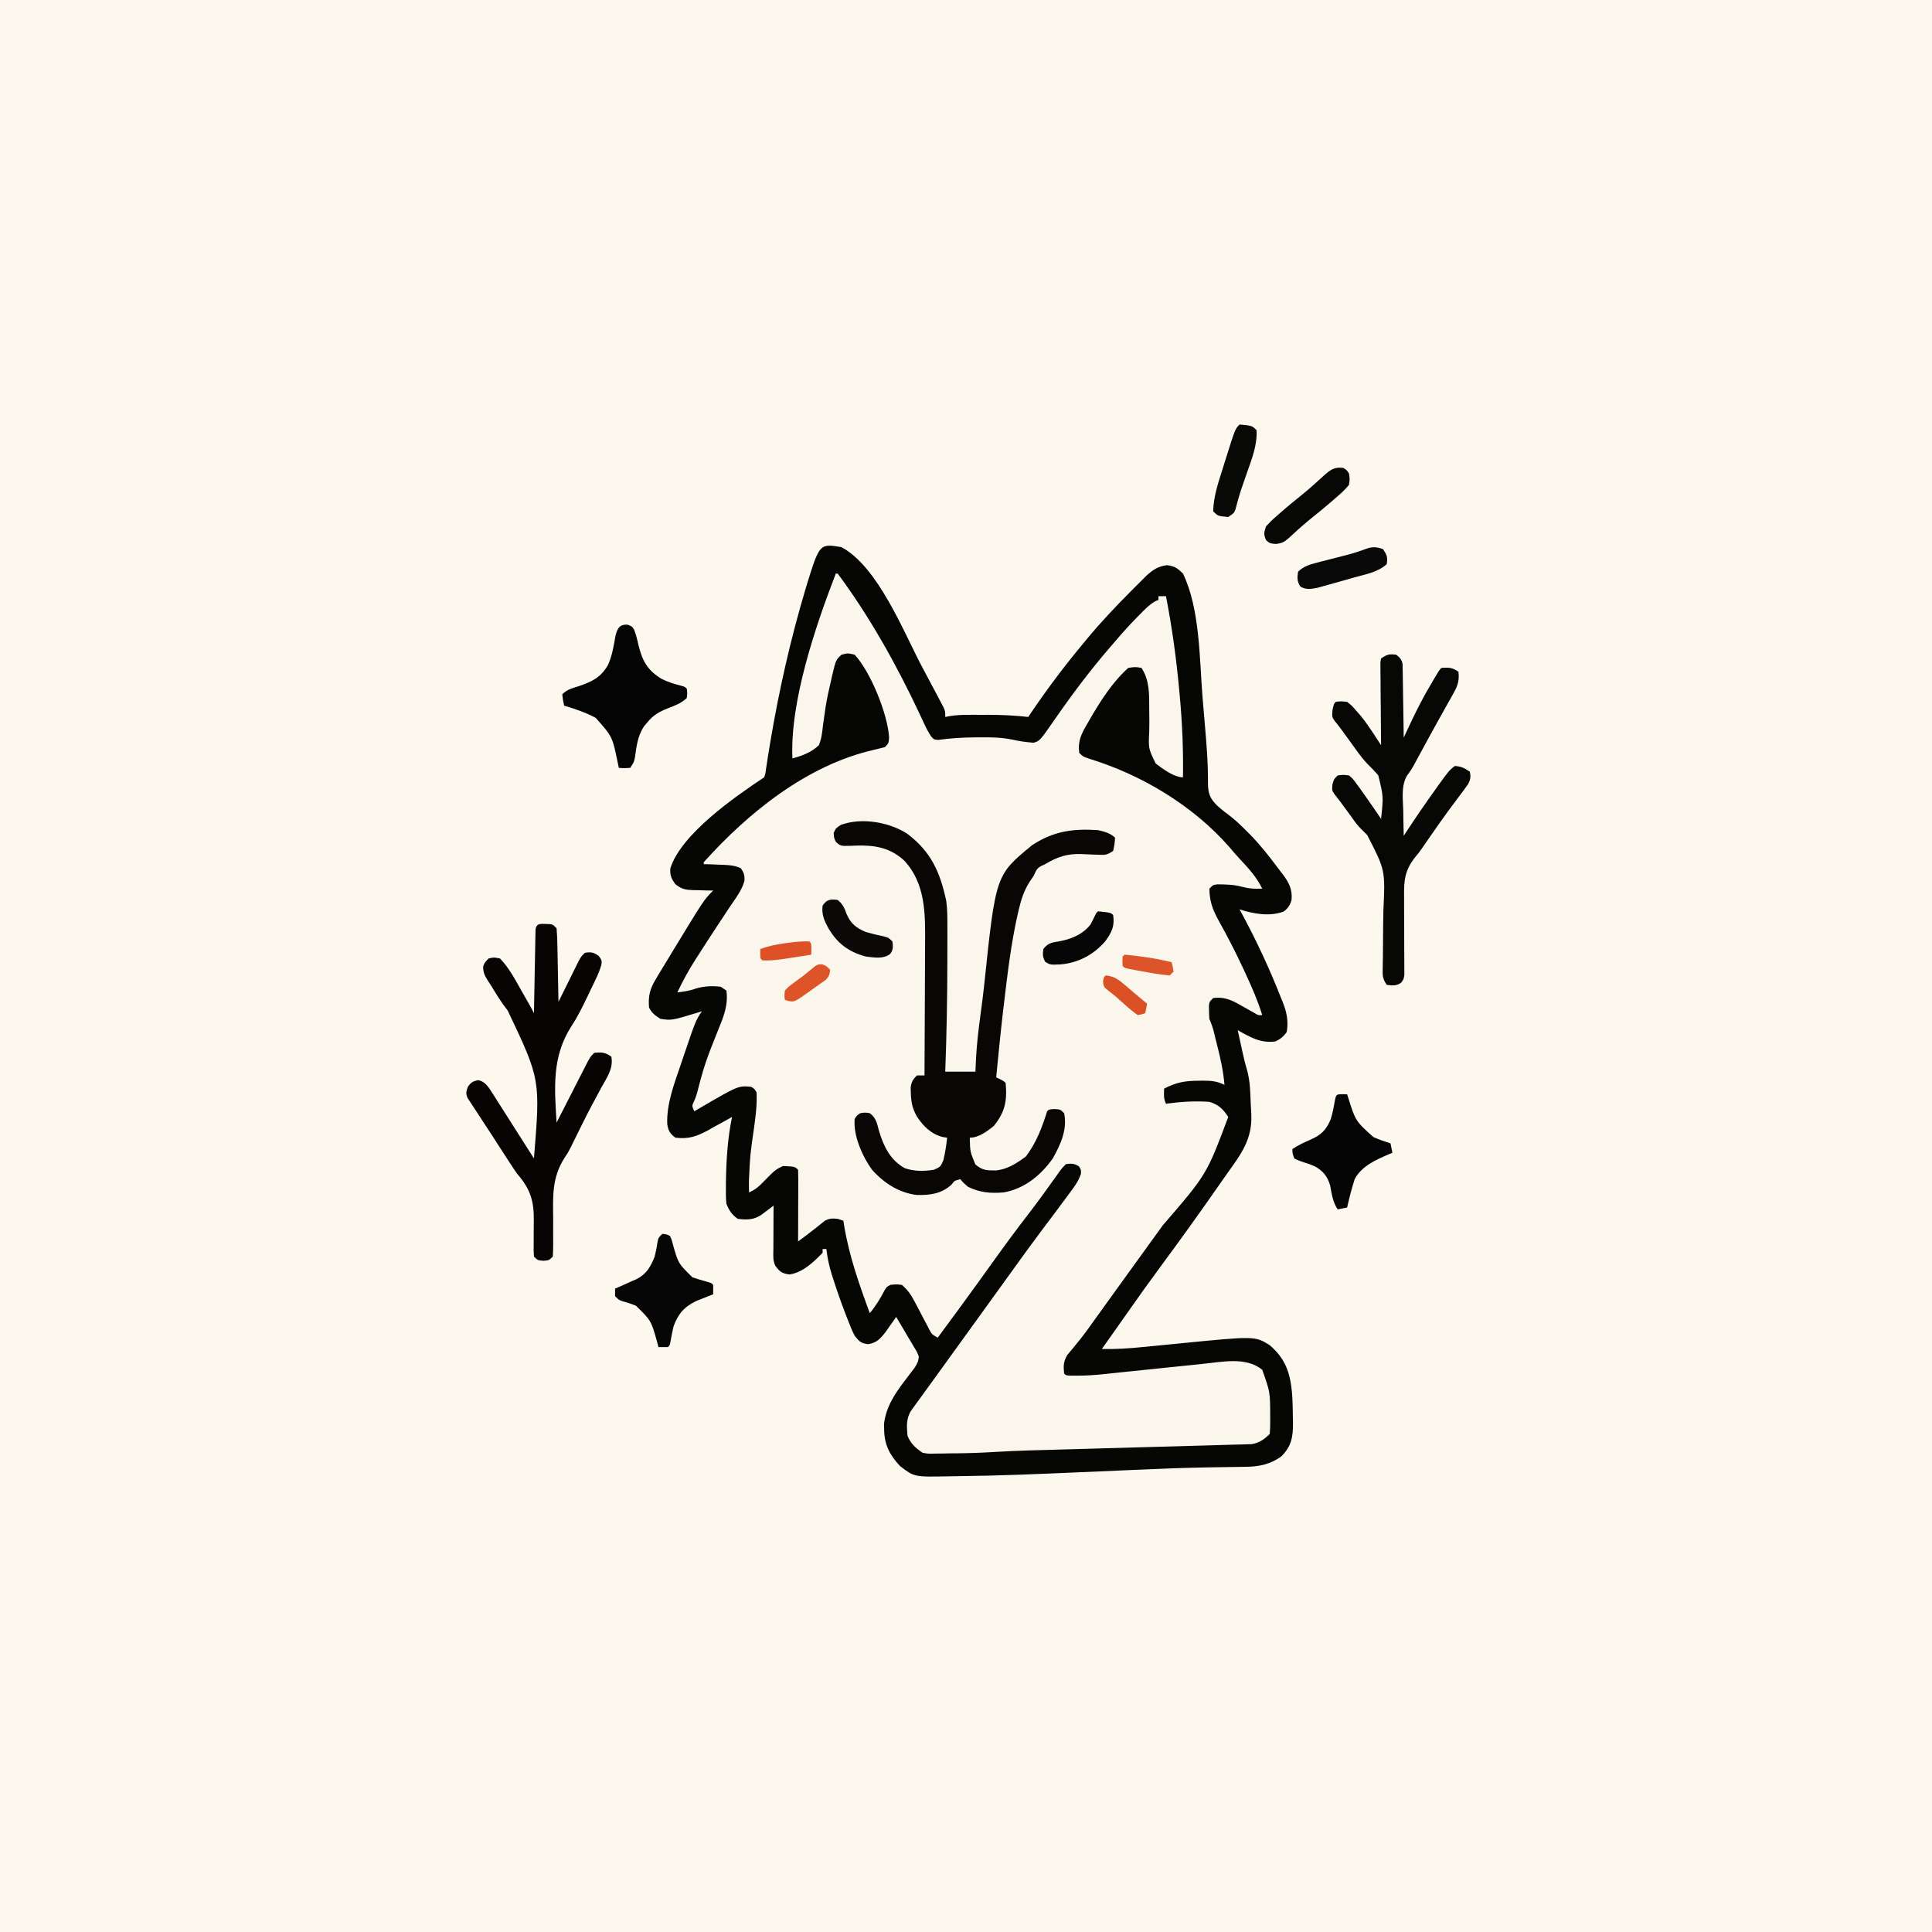 <svg version="1.1" xmlns="http://www.w3.org/2000/svg" width="1024" height="1024">
<rect width="100%" height="100%" fill="#333333" stroke="none"/>
<path d="M0 0 C337.92 0 675.84 0 1024 0 C1024 337.92 1024 675.84 1024 1024 C686.08 1024 348.16 1024 0 1024 C0 686.08 0 348.16 0 0 Z " fill="#FDF8EE" transform="translate(0,0)"/>
<path d="M0 0 C19.57 10.53 33.04 45.31 43 64 C43.56 65.05 44.12 66.09 44.7 67.17 C46.39 70.34 48.07 73.51 49.75 76.69 C50.28 77.67 50.8 78.66 51.34 79.68 C52.06 81.05 52.06 81.05 52.8 82.45 C53.22 83.26 53.65 84.06 54.09 84.9 C55 87 55 87 55 90 C56.3 89.76 56.3 89.76 57.62 89.51 C60.84 89.02 63.85 88.87 67.11 88.87 C68.25 88.87 69.4 88.86 70.59 88.86 C71.78 88.87 72.96 88.87 74.19 88.88 C75.94 88.87 75.94 88.87 77.73 88.86 C84.87 88.87 91.9 89.21 99 90 C100.02 88.49 100.02 88.49 101.05 86.96 C109.77 74.12 119.04 61.9 129 50 C129.43 49.48 129.86 48.96 130.3 48.42 C137.6 39.6 145.43 31.36 153.5 23.25 C154.22 22.52 154.22 22.52 154.96 21.77 C156.35 20.37 157.76 18.97 159.16 17.58 C160.38 16.36 160.38 16.36 161.62 15.12 C165.15 11.98 167.78 10.15 172.5 9.56 C176.68 10.08 178 11.11 181 14 C190.09 32.87 189.71 59.17 191.38 79.64 C191.69 83.39 192.01 87.14 192.33 90.89 C192.54 93.35 192.74 95.81 192.95 98.27 C193.05 99.46 193.15 100.64 193.25 101.86 C193.69 107.25 194.05 112.61 194.16 118.01 C194.19 118.93 194.21 119.84 194.23 120.79 C194.27 122.45 194.28 124.12 194.26 125.78 C194.36 130.93 195.59 133.51 199.27 137.13 C200.91 138.58 202.53 139.97 204.32 141.22 C208.07 143.99 211.35 147.07 214.62 150.38 C215.16 150.91 215.7 151.45 216.25 152 C221.6 157.44 226.31 163.32 230.85 169.45 C231.88 170.84 232.95 172.2 234.02 173.57 C237.25 177.91 239.04 181.46 238.55 186.98 C237.8 189.72 236.59 191.57 234.24 193.2 C226.74 195.89 218.38 194.35 211 192 C211.31 192.57 211.62 193.14 211.94 193.73 C219.92 208.47 226.87 223.4 233 239 C233.31 239.75 233.61 240.51 233.93 241.28 C236.06 246.66 236.94 251.27 236 257 C234.11 259.58 232.81 260.6 230 262 C222.13 263.02 216.76 259.79 210 256 C210.62 258.85 211.25 261.71 211.88 264.56 C212.05 265.36 212.22 266.16 212.4 266.99 C213.19 270.58 214.03 274.09 215.09 277.62 C216.61 283.29 216.68 289.08 216.91 294.92 C217 296.88 217.11 298.84 217.23 300.8 C217.75 313.92 211.78 321.7 204.41 332.02 C202.85 334.22 201.3 336.43 199.76 338.64 C189.7 353.11 179.41 367.4 168.94 381.56 C163.02 389.57 157.24 397.67 151.52 405.83 C148.77 409.75 146.01 413.66 143.25 417.56 C142.23 419 141.22 420.44 140.2 421.88 C139.48 422.91 138.75 423.94 138 425 C145.48 425.16 152.79 424.66 160.23 423.91 C162.58 423.68 164.94 423.45 167.29 423.22 C170.95 422.86 174.61 422.5 178.27 422.14 C219.16 418.08 219.16 418.08 227 423 C235.36 430.14 237.81 437.68 238.8 448.26 C239.13 452.74 239.22 457.2 239.25 461.69 C239.28 463.03 239.28 463.03 239.31 464.41 C239.35 471.53 238.47 476.48 233.31 481.75 C227.54 486.09 221.36 487.37 214.22 487.44 C213.12 487.46 213.12 487.46 211.98 487.48 C210.38 487.5 208.77 487.52 207.16 487.54 C202.69 487.58 198.22 487.67 193.75 487.75 C192.8 487.77 191.85 487.79 190.87 487.81 C179.79 488.02 168.73 488.49 157.66 488.97 C155.55 489.06 153.44 489.15 151.33 489.24 C142.76 489.6 134.19 489.97 125.62 490.35 C104.31 491.28 83 492.19 61.67 492.4 C59.91 492.42 58.16 492.45 56.41 492.49 C38.55 492.84 38.55 492.84 31 487 C25.63 481.27 22.72 475.77 22.62 467.81 C22.6 466.77 22.57 465.72 22.54 464.64 C23.69 455.58 28.23 448.73 33.69 441.62 C34.86 440.08 36.03 438.53 37.2 436.98 C37.71 436.31 38.23 435.64 38.76 434.95 C40.11 432.83 40.8 431.51 41 429 C40.04 426.52 40.04 426.52 38.47 424.02 C37.93 423.08 37.38 422.15 36.82 421.18 C35.95 419.73 35.95 419.73 35.06 418.25 C34.49 417.27 33.91 416.28 33.31 415.27 C31.89 412.84 30.45 410.42 29 408 C28.47 408.76 27.94 409.52 27.39 410.3 C26.68 411.29 25.98 412.29 25.25 413.31 C24.21 414.79 24.21 414.79 23.14 416.3 C20.34 419.83 18.5 421.78 14 422.44 C10.14 421.87 9.45 421.02 7 418 C5.49 415.06 4.31 412.02 3.12 408.94 C2.61 407.62 2.61 407.62 2.09 406.28 C-0.27 400.14 -2.44 393.95 -4.44 387.69 C-4.68 386.92 -4.93 386.15 -5.19 385.36 C-6.56 380.91 -7.47 376.63 -8 372 C-8.66 372 -9.32 372 -10 372 C-10 372.66 -10 373.32 -10 374 C-14.85 379 -20.6 384.53 -27.62 385.5 C-31.53 384.92 -32.64 384.08 -35 381 C-36.46 378.08 -36.11 375.5 -36.1 372.24 C-36.1 371.58 -36.09 370.92 -36.09 370.23 C-36.09 368.11 -36.08 365.99 -36.06 363.88 C-36.06 362.44 -36.05 361 -36.05 359.57 C-36.04 356.04 -36.02 352.52 -36 349 C-36.83 349.63 -36.83 349.63 -37.68 350.28 C-38.4 350.83 -39.13 351.37 -39.88 351.94 C-40.95 352.76 -40.95 352.76 -42.05 353.59 C-46.17 356.57 -50.04 356.65 -55 356 C-58.04 353.82 -59.68 351.47 -61 348 C-61.31 345.02 -61.28 342.06 -61.25 339.06 C-61.25 338.19 -61.24 337.32 -61.24 336.42 C-61.08 324.96 -60.35 313.24 -58 302 C-58.59 302.33 -59.18 302.67 -59.78 303.01 C-62.49 304.53 -65.21 306.01 -67.94 307.5 C-69.33 308.29 -69.33 308.29 -70.74 309.09 C-76.85 312.39 -81.05 313.81 -88 313 C-90.88 310.89 -91.78 309.39 -92.34 305.86 C-92.79 294.98 -88.57 284.23 -85.12 274.06 C-84.77 273.02 -84.42 271.98 -84.06 270.91 C-77.29 250.94 -77.29 250.94 -74 246 C-75.38 246.43 -75.38 246.43 -76.78 246.88 C-90 250.87 -90 250.87 -96 250 C-98.81 248.21 -100.51 246.98 -102 244 C-102.49 237.87 -101.56 234.08 -98.31 228.81 C-97.92 228.14 -97.52 227.47 -97.11 226.77 C-95.76 224.5 -94.38 222.25 -93 220 C-91.96 218.29 -90.93 216.57 -89.89 214.86 C-72.89 186.89 -72.89 186.89 -68 182 C-69.17 181.99 -70.34 181.97 -71.54 181.96 C-73.09 181.91 -74.64 181.86 -76.19 181.81 C-76.96 181.81 -77.73 181.8 -78.52 181.79 C-82.75 181.63 -84.55 181.35 -88 178.68 C-90.12 175.83 -90.99 173.87 -90.71 170.28 C-84.99 152.02 -56.41 132.27 -41 122 C-40.31 120.09 -40.31 120.09 -40.04 117.83 C-39.9 116.95 -39.76 116.08 -39.62 115.17 C-39.48 114.21 -39.33 113.24 -39.19 112.25 C-38.85 110.14 -38.5 108.03 -38.15 105.91 C-37.88 104.22 -37.88 104.22 -37.59 102.5 C-33.06 75.77 -27.06 49.05 -19.31 23.06 C-19.05 22.18 -18.79 21.29 -18.52 20.38 C-11.61 -1.94 -11.61 -1.94 0 0 Z " fill="#FAF6EB" transform="translate(446,290)"/>
<path d="M0 0 C19.57 10.53 33.04 45.31 43 64 C43.56 65.05 44.12 66.09 44.7 67.17 C46.39 70.34 48.07 73.51 49.75 76.69 C50.28 77.67 50.8 78.66 51.34 79.68 C52.06 81.05 52.06 81.05 52.8 82.45 C53.22 83.26 53.65 84.06 54.09 84.9 C55 87 55 87 55 90 C56.3 89.76 56.3 89.76 57.62 89.51 C60.84 89.02 63.85 88.87 67.11 88.87 C68.25 88.87 69.4 88.86 70.59 88.86 C71.78 88.87 72.96 88.87 74.19 88.88 C75.94 88.87 75.94 88.87 77.73 88.86 C84.87 88.87 91.9 89.21 99 90 C100.02 88.49 100.02 88.49 101.05 86.96 C109.77 74.12 119.04 61.9 129 50 C129.43 49.48 129.86 48.96 130.3 48.42 C137.6 39.6 145.43 31.36 153.5 23.25 C154.22 22.52 154.22 22.52 154.96 21.77 C156.35 20.37 157.76 18.97 159.16 17.58 C160.38 16.36 160.38 16.36 161.62 15.12 C165.15 11.98 167.78 10.15 172.5 9.56 C176.68 10.08 178 11.11 181 14 C190.09 32.87 189.71 59.17 191.38 79.64 C191.69 83.39 192.01 87.14 192.33 90.89 C192.54 93.35 192.74 95.81 192.95 98.27 C193.05 99.46 193.15 100.64 193.25 101.86 C193.69 107.25 194.05 112.61 194.16 118.01 C194.19 118.93 194.21 119.84 194.23 120.79 C194.27 122.45 194.28 124.12 194.26 125.78 C194.36 130.93 195.59 133.51 199.27 137.13 C200.91 138.58 202.53 139.97 204.32 141.22 C208.07 143.99 211.35 147.07 214.62 150.38 C215.16 150.91 215.7 151.45 216.25 152 C221.6 157.44 226.31 163.32 230.85 169.45 C231.88 170.84 232.95 172.2 234.02 173.57 C237.25 177.91 239.04 181.46 238.55 186.98 C237.8 189.72 236.59 191.57 234.24 193.2 C226.74 195.89 218.38 194.35 211 192 C211.31 192.57 211.62 193.14 211.94 193.73 C219.92 208.47 226.87 223.4 233 239 C233.31 239.75 233.61 240.51 233.93 241.28 C236.06 246.66 236.94 251.27 236 257 C234.11 259.58 232.81 260.6 230 262 C222.13 263.02 216.76 259.79 210 256 C210.62 258.85 211.25 261.71 211.88 264.56 C212.05 265.36 212.22 266.16 212.4 266.99 C213.19 270.58 214.03 274.09 215.09 277.62 C216.61 283.29 216.68 289.08 216.91 294.92 C217 296.88 217.11 298.84 217.23 300.8 C217.75 313.92 211.78 321.7 204.41 332.02 C202.85 334.22 201.3 336.43 199.76 338.64 C189.7 353.11 179.41 367.4 168.94 381.56 C163.02 389.57 157.24 397.67 151.52 405.83 C148.77 409.75 146.01 413.66 143.25 417.56 C142.23 419 141.22 420.44 140.2 421.88 C139.48 422.91 138.75 423.94 138 425 C145.48 425.16 152.79 424.66 160.23 423.91 C162.58 423.68 164.94 423.45 167.29 423.22 C170.95 422.86 174.61 422.5 178.27 422.14 C219.16 418.08 219.16 418.08 227 423 C235.36 430.14 237.81 437.68 238.8 448.26 C239.13 452.74 239.22 457.2 239.25 461.69 C239.28 463.03 239.28 463.03 239.31 464.41 C239.35 471.53 238.47 476.48 233.31 481.75 C227.54 486.09 221.36 487.37 214.22 487.44 C213.12 487.46 213.12 487.46 211.98 487.48 C210.38 487.5 208.77 487.52 207.16 487.54 C202.69 487.58 198.22 487.67 193.75 487.75 C192.8 487.77 191.85 487.79 190.87 487.81 C179.79 488.02 168.73 488.49 157.66 488.97 C155.55 489.06 153.44 489.15 151.33 489.24 C142.76 489.6 134.19 489.97 125.62 490.35 C104.31 491.28 83 492.19 61.67 492.4 C59.91 492.42 58.16 492.45 56.41 492.49 C38.55 492.84 38.55 492.84 31 487 C25.63 481.27 22.72 475.77 22.62 467.81 C22.6 466.77 22.57 465.72 22.54 464.64 C23.69 455.58 28.23 448.73 33.69 441.62 C34.86 440.08 36.03 438.53 37.2 436.98 C37.71 436.31 38.23 435.64 38.76 434.95 C40.11 432.83 40.8 431.51 41 429 C40.04 426.52 40.04 426.52 38.47 424.02 C37.93 423.08 37.38 422.15 36.82 421.18 C35.95 419.73 35.95 419.73 35.06 418.25 C34.49 417.27 33.91 416.28 33.31 415.27 C31.89 412.84 30.45 410.42 29 408 C28.47 408.76 27.94 409.52 27.39 410.3 C26.68 411.29 25.98 412.29 25.25 413.31 C24.21 414.79 24.21 414.79 23.14 416.3 C20.34 419.83 18.5 421.78 14 422.44 C10.14 421.87 9.45 421.02 7 418 C5.49 415.06 4.31 412.02 3.12 408.94 C2.61 407.62 2.61 407.62 2.09 406.28 C-0.27 400.14 -2.44 393.95 -4.44 387.69 C-4.68 386.92 -4.93 386.15 -5.19 385.36 C-6.56 380.91 -7.47 376.63 -8 372 C-8.66 372 -9.32 372 -10 372 C-10 372.66 -10 373.32 -10 374 C-14.85 379 -20.6 384.53 -27.62 385.5 C-31.53 384.92 -32.64 384.08 -35 381 C-36.46 378.08 -36.11 375.5 -36.1 372.24 C-36.1 371.58 -36.09 370.92 -36.09 370.23 C-36.09 368.11 -36.08 365.99 -36.06 363.88 C-36.06 362.44 -36.05 361 -36.05 359.57 C-36.04 356.04 -36.02 352.52 -36 349 C-36.83 349.63 -36.83 349.63 -37.68 350.28 C-38.4 350.83 -39.13 351.37 -39.88 351.94 C-40.95 352.76 -40.95 352.76 -42.05 353.59 C-46.17 356.57 -50.04 356.65 -55 356 C-58.04 353.82 -59.68 351.47 -61 348 C-61.31 345.02 -61.28 342.06 -61.25 339.06 C-61.25 338.19 -61.24 337.32 -61.24 336.42 C-61.08 324.96 -60.35 313.24 -58 302 C-58.59 302.33 -59.18 302.67 -59.78 303.01 C-62.49 304.53 -65.21 306.01 -67.94 307.5 C-69.33 308.29 -69.33 308.29 -70.74 309.09 C-76.85 312.39 -81.05 313.81 -88 313 C-90.88 310.89 -91.78 309.39 -92.34 305.86 C-92.79 294.98 -88.57 284.23 -85.12 274.06 C-84.77 273.02 -84.42 271.98 -84.06 270.91 C-77.29 250.94 -77.29 250.94 -74 246 C-75.38 246.43 -75.38 246.43 -76.78 246.88 C-90 250.87 -90 250.87 -96 250 C-98.81 248.21 -100.51 246.98 -102 244 C-102.49 237.87 -101.56 234.08 -98.31 228.81 C-97.92 228.14 -97.52 227.47 -97.11 226.77 C-95.76 224.5 -94.38 222.25 -93 220 C-91.96 218.29 -90.93 216.57 -89.89 214.86 C-72.89 186.89 -72.89 186.89 -68 182 C-69.17 181.99 -70.34 181.97 -71.54 181.96 C-73.09 181.91 -74.64 181.86 -76.19 181.81 C-76.96 181.81 -77.73 181.8 -78.52 181.79 C-82.75 181.63 -84.55 181.35 -88 178.68 C-90.12 175.83 -90.99 173.87 -90.71 170.28 C-84.99 152.02 -56.41 132.27 -41 122 C-40.31 120.09 -40.31 120.09 -40.04 117.83 C-39.9 116.95 -39.76 116.08 -39.62 115.17 C-39.48 114.21 -39.33 113.24 -39.19 112.25 C-38.85 110.14 -38.5 108.03 -38.15 105.91 C-37.88 104.22 -37.88 104.22 -37.59 102.5 C-33.06 75.77 -27.06 49.05 -19.31 23.06 C-19.05 22.18 -18.79 21.29 -18.52 20.38 C-11.61 -1.94 -11.61 -1.94 0 0 Z M-3 14 C-13.75 41.79 -27.39 81.98 -26 112 C-20.83 110.58 -15.92 108.74 -12 105 C-10.56 101.59 -10.21 98.17 -9.81 94.5 C-9.52 92.44 -9.23 90.38 -8.93 88.32 C-8.78 87.28 -8.64 86.23 -8.49 85.15 C-7.71 80.15 -6.61 75.24 -5.44 70.31 C-5.24 69.43 -5.04 68.56 -4.84 67.65 C-2.97 59.81 -2.97 59.81 0 57 C3.31 56.12 3.31 56.12 7 57 C15.56 66.32 24.42 88.37 25.25 100.78 C25 104 25 104 23 106 C21.05 106.51 19.1 107 17.14 107.44 C-18.01 115.42 -49.34 140.59 -73 167 C-73 167.33 -73 167.66 -73 168 C-71.23 168.06 -71.23 168.06 -69.42 168.11 C-67.86 168.18 -66.31 168.25 -64.75 168.31 C-63.58 168.35 -63.58 168.35 -62.39 168.38 C-59.09 168.54 -56.51 168.78 -53.45 170.11 C-51.74 172.34 -51.25 174.02 -51.42 176.83 C-52.79 181.94 -56.2 186.23 -59.12 190.56 C-60.22 192.23 -61.32 193.89 -62.41 195.56 C-63.53 197.26 -64.66 198.96 -65.79 200.66 C-69.15 205.72 -72.42 210.82 -75.69 215.94 C-76.25 216.81 -76.81 217.67 -77.39 218.57 C-81.01 224.2 -84.13 229.96 -87 236 C-83.56 235.59 -80.44 235.17 -77.19 233.94 C-72.82 232.65 -68.52 232.47 -64 233 C-62.51 233.99 -62.51 233.99 -61 235 C-59.94 242.81 -62.49 248.88 -65.42 256.05 C-66.72 259.25 -67.98 262.46 -69.23 265.68 C-69.47 266.32 -69.72 266.95 -69.97 267.6 C-72.49 274.15 -74.39 280.79 -76.1 287.59 C-77 291 -77 291 -78.18 293.78 C-79.31 296.12 -79.31 296.12 -78 299 C-77.12 298.48 -76.23 297.96 -75.32 297.43 C-54.79 285.45 -54.79 285.45 -48 286 C-46.19 287 -46.19 287 -45 289 C-44.68 295.59 -45.52 301.92 -46.44 308.44 C-48.43 322.2 -48.43 322.2 -49.06 336.06 C-49.05 337.19 -49.04 338.31 -49.04 339.47 C-49.02 340.31 -49.01 341.14 -49 342 C-45.66 340.56 -43.6 338.76 -41.12 336.12 C-35.09 330 -35.09 330 -31 328 C-24.69 328.31 -24.69 328.31 -23 330 C-22.91 332.81 -22.88 335.6 -22.9 338.41 C-22.9 339.25 -22.91 340.09 -22.91 340.96 C-22.91 343.66 -22.92 346.36 -22.94 349.06 C-22.94 350.89 -22.95 352.71 -22.95 354.54 C-22.96 359.03 -22.98 363.51 -23 368 C-17.77 364.12 -17.77 364.12 -12.64 360.1 C-12.04 359.61 -11.44 359.13 -10.81 358.62 C-9.89 357.87 -9.89 357.87 -8.96 357.1 C-6.46 355.7 -4.83 355.74 -2 356 C-1.01 356.33 -0.02 356.66 1 357 C1.15 357.93 1.29 358.87 1.45 359.83 C4.11 375.78 9.42 390.87 15 406 C18.2 402.16 20.55 398.31 22.85 393.89 C24 392 24 392 26 391 C28.87 390.69 28.87 390.69 32 391 C35.16 393.67 37.01 396.49 38.91 400.13 C39.43 401.1 39.94 402.07 40.47 403.07 C41.54 405.12 42.6 407.16 43.67 409.2 C44.18 410.17 44.69 411.14 45.22 412.13 C45.68 413.02 46.15 413.9 46.62 414.82 C47.96 417.27 47.96 417.27 51 419 C57.9 409.68 64.78 400.34 71.56 390.94 C72.09 390.2 72.63 389.46 73.17 388.71 C75.87 384.96 78.56 381.22 81.25 377.47 C87.07 369.35 92.99 361.33 99.1 353.43 C103.83 347.29 108.37 341.02 112.86 334.71 C113.38 333.99 113.89 333.27 114.42 332.54 C115.1 331.58 115.1 331.58 115.79 330.61 C117 329 117 329 119 327 C121.87 326.63 123.41 326.62 125.88 328.19 C127 330 127 330 126.93 332.09 C125.54 336.44 122.91 339.68 120.19 343.31 C119.6 344.11 119.02 344.9 118.42 345.72 C116.62 348.15 114.81 350.58 113 353 C112.48 353.7 111.96 354.39 111.42 355.11 C109.46 357.73 107.49 360.35 105.52 362.96 C100.12 370.14 94.88 377.43 89.64 384.72 C86.93 388.48 84.22 392.24 81.5 396 C80.42 397.5 79.33 399 78.25 400.5 C58.75 427.5 58.75 427.5 57.12 429.75 C56.05 431.24 54.97 432.73 53.9 434.21 C51.05 438.17 48.19 442.12 45.33 446.06 C44.73 446.89 44.13 447.72 43.51 448.57 C42.36 450.16 41.21 451.75 40.05 453.34 C39.53 454.05 39.02 454.77 38.48 455.5 C38.03 456.13 37.57 456.76 37.1 457.41 C34.18 461.63 34.57 466.02 35 471 C36.73 475.2 39.27 477.48 43 480 C46.18 480.56 46.18 480.56 49.64 480.43 C50.94 480.42 52.24 480.41 53.58 480.4 C54.95 480.37 56.32 480.34 57.69 480.31 C58.99 480.3 60.3 480.29 61.64 480.28 C68.34 480.21 74.99 479.96 81.67 479.54 C93.59 478.84 105.52 478.57 117.46 478.25 C121.66 478.13 125.87 478.01 130.08 477.89 C130.79 477.87 131.51 477.85 132.25 477.83 C133.71 477.78 135.17 477.74 136.63 477.7 C146.39 477.42 156.16 477.14 165.92 476.88 C172.56 476.7 179.19 476.52 185.83 476.32 C189.32 476.21 192.82 476.11 196.32 476.03 C200.2 475.93 204.08 475.81 207.97 475.69 C209.12 475.67 210.27 475.64 211.45 475.62 C212.51 475.58 213.57 475.54 214.66 475.51 C215.58 475.48 216.49 475.46 217.44 475.43 C221.47 474.75 224.14 472.86 227 470 C227.2 467.54 227.28 465.21 227.25 462.75 C227.24 461.69 227.24 461.69 227.23 460.6 C227.2 447.77 227.2 447.77 223 436 C214.38 428.95 201.59 431.88 191.22 432.91 C189.97 433.05 188.72 433.18 187.44 433.31 C186.1 433.45 184.76 433.58 183.42 433.72 C179.97 434.07 176.52 434.42 173.07 434.78 C169.68 435.14 166.28 435.48 162.89 435.83 C158 436.33 153.12 436.84 148.23 437.35 C146.64 437.52 146.64 437.52 145.02 437.69 C143.08 437.89 141.14 438.09 139.21 438.3 C134.44 438.81 129.74 439.14 124.94 439.12 C123.83 439.13 122.73 439.13 121.59 439.13 C119 439 119 439 118 438 C117.59 433.93 117.61 431.65 119.73 428.11 C120.54 427.14 121.35 426.18 122.19 425.19 C123.11 424.05 124.04 422.91 124.96 421.77 C125.46 421.17 125.95 420.56 126.46 419.94 C129.2 416.49 131.75 412.9 134.31 409.31 C135.42 407.77 136.53 406.22 137.64 404.68 C138.2 403.9 138.75 403.13 139.33 402.33 C142.04 398.55 144.77 394.77 147.5 391 C148.58 389.5 149.67 388 150.75 386.5 C157.25 377.5 157.25 377.5 158.88 375.25 C159.96 373.75 161.04 372.25 162.12 370.75 C164.84 366.99 167.56 363.22 170.29 359.46 C193.57 332.5 193.57 332.5 205 302 C202.16 297.7 199.89 295.5 195 294 C187.31 293.45 179.62 293.95 172 295 C170.65 292.29 170.93 289.99 171 287 C177.45 283.63 182.19 282.82 189.44 282.81 C190.19 282.8 190.94 282.79 191.71 282.78 C195.94 282.76 199.14 283.06 203 285 C202.38 277.63 200.84 270.72 199 263.56 C198.73 262.48 198.45 261.39 198.17 260.27 C196.95 255 196.95 255 195 250 C194.88 248.5 194.82 247 194.81 245.5 C194.8 244.71 194.78 243.91 194.77 243.09 C195 241 195 241 197 239 C203.44 238.15 207.43 240.39 212.81 243.5 C214.32 244.35 215.82 245.19 217.33 246.03 C217.99 246.41 218.65 246.79 219.32 247.17 C220.99 248.15 220.99 248.15 223 248 C220.73 240.67 217.8 233.82 214.56 226.88 C214.04 225.75 213.52 224.62 212.99 223.46 C208.9 214.68 204.49 206.09 199.75 197.65 C196.65 191.97 195.07 187.52 195 181 C197 179 197 179 199.32 178.73 C203.78 178.76 207.93 178.82 212.25 180 C216.14 181.04 219.02 181.17 223 181 C220.07 175.01 216.05 170.55 211.5 165.69 C209.47 163.51 207.54 161.29 205.62 159 C186.26 136.88 158.85 120.49 130.88 112.01 C128 111 128 111 126 109 C125.18 102.63 127.26 98.74 130.38 93.44 C130.82 92.66 131.27 91.87 131.73 91.07 C137.42 81.32 143.57 71.59 152 64 C155.75 63.44 155.75 63.44 159 64 C163.31 70.46 163.11 78 163.11 85.54 C163.13 87.9 163.15 90.27 163.18 92.64 C163.19 94.26 163.17 95.87 163.12 97.49 C162.66 106.72 162.66 106.72 166.54 114.65 C170.12 117.45 176.31 122 181 122 C181.22 107.58 180.65 93.42 179.31 79.06 C179.23 78.1 179.14 77.13 179.05 76.14 C177.52 59.26 175.23 42.64 172 26 C170.68 26 169.36 26 168 26 C168 26.66 168 27.32 168 28 C167.46 28.21 166.92 28.43 166.36 28.65 C163.15 30.49 160.75 33 158.19 35.62 C157.38 36.44 157.38 36.44 156.56 37.27 C152.54 41.38 148.7 45.6 145 50 C144.2 50.92 143.41 51.84 142.59 52.78 C132 65.05 122.26 77.96 113.05 91.29 C105.17 102.63 105.17 102.63 101.89 103.66 C97.97 103.36 94.24 102.87 90.41 101.98 C84.8 100.84 79.39 100.74 73.69 100.81 C72.68 100.82 71.68 100.82 70.65 100.82 C64.13 100.88 57.78 101.24 51.33 102.17 C49 102 49 102 47.49 100.28 C46.03 98.04 44.87 95.85 43.76 93.42 C43.13 92.07 43.13 92.07 42.49 90.69 C41.81 89.24 41.81 89.24 41.12 87.75 C28.99 62.03 14.96 36.88 -2 14 C-2.33 14 -2.66 14 -3 14 Z " fill="#060605" transform="translate(446,290)"/>
<path d="M0 0 C12.56 9.55 17.31 20.34 20.54 35.54 C21.17 40.28 21.14 44.95 21.13 49.73 C21.13 51.31 21.13 51.31 21.14 52.92 C21.14 56.34 21.13 59.76 21.12 63.19 C21.12 64.93 21.12 64.93 21.12 66.7 C21.1 86.48 20.74 106.23 20 126 C25.28 126 30.56 126 36 126 C36.1 123.67 36.21 121.34 36.31 118.94 C36.74 110.95 37.69 103.07 38.78 95.14 C39.49 89.98 40.14 84.81 40.69 79.63 C46.76 21.77 46.76 21.77 66 6 C77.25 -1.48 87.8 -2.92 101 -2 C104.24 -1.25 107.57 -0.43 110 2 C109.75 5.44 109.75 5.44 109 9 C105.67 11.22 104.87 11.2 101.03 11.02 C100.04 10.99 99.06 10.96 98.05 10.93 C96 10.85 93.95 10.76 91.91 10.66 C84.33 10.47 79.47 12.16 73 16 C72.27 16.34 71.54 16.69 70.79 17.04 C68.44 18.3 68.04 19.59 67 22 C66.2 23.21 65.38 24.42 64.56 25.62 C61.68 30.26 60.25 34.71 59 40 C58.78 40.94 58.78 40.94 58.55 41.9 C54.83 58.07 52.96 74.54 51 91 C50.89 91.93 50.78 92.86 50.66 93.82 C49.29 105.53 48.15 117.27 47 129 C47.64 129.31 48.28 129.62 48.94 129.94 C51 131 51 131 52 132 C52.91 141.35 51.67 147.52 45.75 154.75 C42.23 157.63 37.72 161 33 161 C33.16 168.42 33.16 168.42 35.94 175.12 C39.56 178.42 42.45 178.4 47.2 178.35 C53.19 177.6 58 174.5 62.75 170.94 C68.21 163.8 71.35 155.51 74 147 C75 146 75 146 77.94 145.81 C81 146 81 146 83 148 C84.85 156.62 81.11 164.62 77 172 C70.72 180.9 61.94 188.08 51 190 C43.95 190.58 38.38 190.14 32 187 C29.5 184.81 29.5 184.81 28 183 C24.95 183.74 24.95 183.74 23.31 185.88 C18.01 190.75 11.76 191.57 4.8 191.34 C-4.58 190.19 -12.5 185.04 -18.72 178.07 C-23.92 171.02 -28.85 159.83 -28 151 C-26.81 149.19 -26.81 149.19 -25 148 C-22.5 147.62 -22.5 147.62 -20 148 C-16.72 150.43 -16.18 153.28 -15.19 157.12 C-12.74 165.42 -9.26 172.84 -1.41 177.18 C3.67 178.9 8.74 178.83 14 178 C17.44 176.48 17.44 176.48 19 173 C19.96 169.02 20.57 165.07 21 161 C20.26 160.89 19.51 160.78 18.75 160.66 C12.75 159.22 8.34 154.96 5.06 149.88 C2.55 145.64 1.84 141.9 1.75 137 C1.71 135.73 1.71 135.73 1.67 134.44 C2.07 131.44 2.84 130.1 5 128 C6.32 128 7.64 128 9 128 C9.07 116.77 9.12 105.54 9.16 94.3 C9.17 89.09 9.19 83.87 9.23 78.65 C9.26 73.61 9.28 68.56 9.28 63.52 C9.29 61.61 9.3 59.69 9.32 57.78 C9.44 42.2 9.53 26.32 -1.7 14.16 C-9.34 7.13 -17.59 5.84 -27.62 6.19 C-28.77 6.24 -28.77 6.24 -29.94 6.3 C-35.53 6.44 -35.53 6.44 -38.02 4.15 C-39 2 -39 2 -39.12 -0.56 C-38 -3 -38 -3 -35.31 -4.81 C-24.33 -8.8 -9.69 -6.34 0 0 Z " fill="#080706" transform="translate(481,442)"/>
<path d="M0 0 C1.91 0.23 1.91 0.23 3.91 2.23 C4.16 5.17 4.28 8.02 4.32 10.96 C4.34 11.82 4.36 12.68 4.38 13.57 C4.44 16.33 4.49 19.09 4.54 21.86 C4.57 23.73 4.61 25.6 4.65 27.46 C4.75 32.05 4.83 36.64 4.91 41.23 C5.26 40.51 5.62 39.8 5.98 39.06 C7.58 35.82 9.18 32.59 10.79 29.36 C11.34 28.23 11.9 27.1 12.47 25.94 C13 24.86 13.54 23.78 14.09 22.68 C14.58 21.68 15.07 20.69 15.58 19.66 C16.91 17.23 16.91 17.23 18.91 15.23 C22.24 14.7 23.51 14.95 26.29 16.92 C27.91 19.23 27.91 19.23 27.66 21.55 C26.87 24.37 25.84 26.81 24.57 29.45 C24.09 30.45 23.61 31.45 23.11 32.49 C22.59 33.56 22.07 34.63 21.54 35.73 C21 36.85 20.47 37.98 19.93 39.13 C17.42 44.38 14.87 49.45 11.67 54.32 C1.37 70.4 2.79 86.82 3.91 105.23 C4.44 104.18 4.98 103.13 5.53 102.05 C7.51 98.16 9.5 94.27 11.49 90.39 C12.35 88.7 13.21 87.02 14.07 85.33 C15.3 82.92 16.54 80.5 17.78 78.08 C18.16 77.33 18.54 76.57 18.94 75.79 C21.68 70.46 21.68 70.46 23.91 68.23 C27.96 67.89 29.46 67.93 32.91 70.23 C34.21 76.43 30.48 81.5 27.6 86.73 C26.49 88.79 25.39 90.85 24.29 92.91 C23.72 93.96 23.16 95.01 22.58 96.08 C19.54 101.81 16.69 107.62 13.83 113.43 C13.42 114.27 13 115.1 12.58 115.96 C12.16 116.81 11.75 117.67 11.32 118.55 C9.91 121.23 9.91 121.23 8.06 124.01 C1.51 134.29 1.96 144.05 2.1 155.92 C2.1 158.81 2.1 161.69 2.09 164.58 C2.08 166.37 2.09 168.15 2.11 169.93 C2.12 172.03 2.02 174.13 1.91 176.23 C-0.09 178.23 -0.09 178.23 -3.09 178.48 C-6.09 178.23 -6.09 178.23 -8.09 176.23 C-8.28 173.15 -8.28 173.15 -8.22 169.2 C-8.22 167.76 -8.23 166.31 -8.23 164.86 C-8.23 162.59 -8.22 160.32 -8.17 158.05 C-7.97 147.06 -9.71 140.72 -17.09 132.23 C-18.33 130.44 -19.55 128.63 -20.73 126.79 C-21.32 125.89 -21.91 124.98 -22.52 124.05 C-23.12 123.12 -23.72 122.19 -24.34 121.23 C-24.98 120.25 -25.61 119.26 -26.27 118.25 C-27.57 116.23 -28.87 114.21 -30.17 112.19 C-32.02 109.34 -33.89 106.5 -35.76 103.66 C-36.87 101.95 -37.98 100.25 -39.09 98.54 C-39.61 97.76 -40.13 96.98 -40.67 96.17 C-41.14 95.44 -41.61 94.72 -42.09 93.97 C-42.5 93.34 -42.91 92.71 -43.34 92.06 C-44.3 89.71 -43.97 88.58 -43.09 86.23 C-41.41 83.88 -40.51 83.32 -37.65 82.73 C-33.32 83.57 -31.64 87.41 -29.28 90.92 C-28.67 91.87 -28.07 92.82 -27.45 93.8 C-26.77 94.86 -26.09 95.93 -25.39 97.02 C-24.69 98.12 -24 99.22 -23.28 100.36 C-22.59 101.43 -21.9 102.51 -21.2 103.62 C-19.16 106.82 -17.12 110.03 -15.09 113.23 C-13.75 115.33 -12.42 117.43 -11.08 119.54 C-10.5 120.44 -9.93 121.34 -9.33 122.28 C-8.92 122.92 -8.51 123.57 -8.09 124.23 C-4.67 82.35 -4.67 82.35 -21.99 45.84 C-25.28 41.75 -27.94 37.33 -30.65 32.86 C-31.36 31.78 -31.36 31.78 -32.08 30.69 C-33.93 27.79 -35.11 25.87 -34.99 22.38 C-34.09 20.23 -34.09 20.23 -32.09 18.23 C-29.34 17.61 -29.34 17.61 -26.09 18.23 C-21.15 23.31 -17.74 29.98 -14.28 36.11 C-13.79 36.96 -13.3 37.81 -12.79 38.69 C-9.33 44.74 -9.33 44.74 -8.09 47.23 C-8.08 46.66 -8.07 46.08 -8.06 45.49 C-7.95 39.54 -7.84 33.58 -7.72 27.63 C-7.67 25.41 -7.63 23.18 -7.59 20.96 C-7.54 17.77 -7.47 14.58 -7.41 11.39 C-7.39 10.39 -7.37 9.39 -7.36 8.36 C-7.34 7.44 -7.32 6.52 -7.3 5.57 C-7.28 4.75 -7.26 3.94 -7.25 3.1 C-6.89 -1.13 -3.52 0.07 0 0 Z " fill="#060504" transform="translate(291.09,489.77)"/>
<path d="M0 0 C1.98 1.53 2.88 2.44 3.4 4.92 C3.42 6 3.42 6 3.43 7.1 C3.46 8.34 3.46 8.34 3.49 9.59 C3.5 10.47 3.51 11.35 3.51 12.26 C3.53 13.17 3.55 14.07 3.57 15.01 C3.62 17.9 3.65 20.79 3.69 23.69 C3.72 25.65 3.76 27.61 3.79 29.57 C3.88 34.38 3.94 39.19 4 44 C4.51 42.89 5.02 41.79 5.54 40.65 C9.36 32.4 13.27 24.32 17.94 16.5 C18.42 15.68 18.9 14.86 19.39 14.01 C22.82 8.18 22.82 8.18 24 7 C28.03 6.74 29.56 6.71 33 9 C33.54 13.44 32.74 16.21 30.58 20.06 C30.05 21.01 29.53 21.97 28.99 22.95 C28.13 24.46 28.13 24.46 27.25 26 C26.06 28.14 24.87 30.29 23.68 32.43 C23.07 33.52 22.46 34.61 21.83 35.73 C18.99 40.82 16.21 45.94 13.44 51.06 C12.48 52.82 11.52 54.59 10.56 56.35 C10.12 57.16 9.69 57.97 9.24 58.8 C8 61 8 61 5.68 64.22 C2.56 69.63 3.59 76.43 3.75 82.44 C3.77 83.74 3.79 85.05 3.8 86.39 C3.85 89.59 3.92 92.8 4 96 C4.57 95.13 5.14 94.25 5.73 93.35 C10.63 85.9 15.67 78.56 20.88 71.31 C21.42 70.55 21.97 69.78 22.53 68.99 C27.9 61.57 27.9 61.57 31 59 C34.52 59.17 36.03 60.02 39 62 C39.69 64.7 39.37 66.35 38 68.77 C36.51 70.92 34.96 72.99 33.38 75.06 C32.18 76.67 30.99 78.27 29.8 79.88 C29.17 80.71 28.55 81.55 27.91 82.41 C24.73 86.72 21.68 91.11 18.62 95.5 C17.51 97.09 16.4 98.69 15.29 100.28 C14.79 101.02 14.29 101.75 13.77 102.51 C12 105 12 105 10.18 107.18 C4.61 114.12 4.03 119.62 4.2 128.34 C4.2 129.58 4.19 130.83 4.19 132.11 C4.18 136.05 4.21 139.99 4.25 143.94 C4.27 147.91 4.28 151.87 4.27 155.84 C4.27 158.3 4.28 160.76 4.31 163.23 C4.32 164.89 4.32 164.89 4.32 166.59 C4.33 167.56 4.34 168.54 4.35 169.54 C4 172 4 172 2.67 173.81 C0.09 175.65 -1.93 175.39 -5 175 C-7.36 171.46 -7.22 170.12 -7.13 165.95 C-7.11 164.7 -7.09 163.45 -7.07 162.16 C-7.06 161.49 -7.04 160.82 -7.03 160.13 C-6.97 156.56 -6.96 152.99 -6.95 149.41 C-6.92 144.88 -6.88 140.35 -6.78 135.81 C-5.76 114.2 -5.76 114.2 -15.35 95.59 C-16.4 94.51 -17.48 93.44 -18.57 92.39 C-20.47 90.54 -21.96 88.48 -23.47 86.3 C-24.14 85.39 -24.14 85.39 -24.82 84.46 C-25.23 83.89 -25.64 83.33 -26.06 82.75 C-29.36 78.2 -29.36 78.2 -32.82 73.77 C-34 72 -34 72 -33.81 68.88 C-33 66 -33 66 -31 64 C-28.11 63.61 -28.11 63.61 -25 64 C-22.98 65.73 -22.98 65.73 -21.19 68.19 C-20.52 69.09 -19.85 69.98 -19.17 70.91 C-18.45 71.93 -17.74 72.95 -17 74 C-16.59 74.58 -16.18 75.15 -15.76 75.75 C-13.14 79.47 -10.56 83.23 -8 87 C-6.73 75.16 -6.73 75.16 -9.51 63.89 C-11.41 61.69 -13.39 59.66 -15.47 57.64 C-18.8 54.08 -21.53 50.01 -24.38 46.06 C-25.57 44.43 -26.76 42.79 -27.96 41.16 C-28.47 40.46 -28.99 39.75 -29.52 39.02 C-30.53 37.64 -31.6 36.29 -32.71 34.97 C-34 33 -34 33 -33.75 29.31 C-33 26 -33 26 -32 25 C-29.24 24.64 -29.24 24.64 -26 25 C-23.51 26.98 -23.51 26.98 -21.12 29.75 C-20.34 30.63 -19.56 31.51 -18.76 32.42 C-14.79 37.33 -11.45 42.72 -8 48 C-8.01 47.43 -8.01 46.86 -8.02 46.27 C-8.09 40.33 -8.13 34.39 -8.16 28.46 C-8.18 26.24 -8.2 24.02 -8.23 21.8 C-8.26 18.62 -8.28 15.44 -8.29 12.26 C-8.31 11.26 -8.32 10.27 -8.34 9.24 C-8.34 8.32 -8.34 7.4 -8.34 6.45 C-8.35 5.64 -8.35 4.82 -8.36 3.99 C-8.24 3.33 -8.12 2.68 -8 2 C-4.77 -0.16 -3.75 -0.47 0 0 Z " fill="#070706" transform="translate(740,347)"/>
<path d="M0 0 C2.44 0.94 2.44 0.94 3.5 2.63 C4.59 5.31 5.2 7.93 5.81 10.75 C7.89 19.12 10.42 23.99 17.91 28.65 C21.32 30.39 24.77 31.45 28.47 32.39 C30.44 32.94 30.44 32.94 31.44 33.94 C31.75 36.31 31.75 36.31 31.44 38.94 C28.47 41.67 25.24 42.91 21.5 44.31 C16.82 46.21 13.64 47.91 10.44 51.94 C9.6 52.93 9.6 52.93 8.75 53.94 C5.43 58.99 4.82 64.32 4 70.2 C3.44 72.94 3.44 72.94 1.44 75.94 C-1.69 76.12 -1.69 76.12 -4.56 75.94 C-4.78 74.89 -5 73.84 -5.23 72.75 C-8.01 59.34 -8.01 59.34 -16.86 49.39 C-22.16 46.59 -27.82 44.64 -33.56 42.94 C-34.19 40.06 -34.19 40.06 -34.56 36.94 C-31.91 34.29 -29.37 33.78 -25.81 32.62 C-18.87 30.24 -14.15 28.05 -10.38 21.5 C-8.1 16.59 -7.29 11.32 -6.37 6.01 C-5.31 1.98 -4.36 -0.11 0 0 Z " fill="#050404" transform="translate(332.562,331.062)"/>
<path d="M0 0 C1.21 0.03 1.21 0.03 2.44 0.06 C2.62 0.63 2.8 1.2 2.99 1.79 C6.9 14.22 6.9 14.22 16.38 22.75 C19.36 24.03 22.34 25.1 25.44 26.06 C25.93 28.54 25.93 28.54 26.44 31.06 C25.86 31.3 25.28 31.55 24.68 31.8 C17.66 34.81 10.19 38.02 6.44 45.06 C4.84 50.01 3.59 55 2.44 60.06 C-0.04 60.56 -0.04 60.56 -2.56 61.06 C-5.25 57.03 -5.68 53.01 -6.59 48.29 C-8 43.62 -10.12 40.91 -14.31 38.44 C-17.34 37.09 -17.34 37.09 -19.69 36.39 C-21.76 35.73 -23.66 35.1 -25.56 34.06 C-26.56 31.38 -26.56 31.38 -26.56 29.06 C-23.48 27.07 -20.38 25.54 -17 24.12 C-11.36 21.64 -8.55 18.98 -6.22 13.14 C-5.18 9.85 -4.58 6.5 -3.99 3.1 C-3.36 0.08 -3.16 0.08 0 0 Z " fill="#060505" transform="translate(711.562,579.938)"/>
<path d="M0 0 C2.03 0.12 2.03 0.12 4 1 C4.91 2.75 4.91 2.75 5.5 5 C8.44 15.6 8.44 15.6 16 23 C18.61 23.9 21.22 24.68 23.89 25.39 C26 26 26 26 27 27 C27.04 28.67 27.04 30.33 27 32 C26.19 32.31 25.38 32.63 24.55 32.95 C23.48 33.38 22.41 33.81 21.31 34.25 C19.73 34.88 19.73 34.88 18.11 35.52 C11.6 38.62 8.43 42.37 6 49 C5.36 51.66 4.84 54.3 4.39 57 C4 59 4 59 3 60 C1.33 60.04 -0.33 60.04 -2 60 C-2.25 59.05 -2.5 58.1 -2.75 57.12 C-5.9 45.92 -5.9 45.92 -14 38 C-16.33 37.1 -18.64 36.34 -21.05 35.68 C-23 35 -23 35 -25 33 C-25 31.68 -25 30.36 -25 29 C-24.43 28.76 -23.86 28.52 -23.28 28.27 C-20.84 27.21 -18.42 26.11 -16 25 C-15.02 24.58 -15.02 24.58 -14.02 24.16 C-8.51 21.52 -6.16 17.49 -4 12 C-3.34 9.36 -2.84 6.76 -2.46 4.07 C-2 2 -2 2 0 0 Z " fill="#070606" transform="translate(351,654)"/>
<path d="M0 0 C1.81 1.12 1.81 1.12 3 3 C3.44 5.75 3.44 5.75 3 9 C1.1 11.24 -0.6 12.95 -2.81 14.81 C-3.4 15.33 -3.99 15.85 -4.6 16.39 C-9.09 20.32 -13.7 24.09 -18.35 27.82 C-22.02 30.84 -25.51 34.03 -29 37.25 C-31.52 39.45 -32.58 39.96 -35.94 40.31 C-39 40 -39 40 -40.94 38.31 C-42.33 35.28 -42.06 34.16 -41 31 C-39.25 29.07 -37.59 27.44 -35.62 25.75 C-35.09 25.27 -34.55 24.8 -33.99 24.3 C-29.66 20.48 -25.18 16.83 -20.68 13.21 C-17.04 10.21 -13.56 7.04 -10.09 3.85 C-6.65 0.81 -4.61 -0.58 0 0 Z " fill="#070706" transform="translate(712,248)"/>
<path d="M0 0 C6.6 0.6 6.6 0.6 9 3 C9.44 10.63 6.63 17.93 4.12 25 C3.42 27.04 2.71 29.08 2.01 31.12 C1.67 32.1 1.32 33.08 0.97 34.09 C-0.23 37.7 -1.24 41.36 -2.2 45.04 C-3 47 -3 47 -6 49 C-11.44 48.56 -11.44 48.56 -14 46 C-13.79 38.42 -11.54 31.5 -9.24 24.32 C-8.62 22.37 -8.02 20.43 -7.41 18.48 C-2.33 2.33 -2.33 2.33 0 0 Z " fill="#090908" transform="translate(657,225)"/>
<path d="M0 0 C2.15 3.22 2.56 4.26 2 8 C-2.7 12.3 -9.02 13.32 -15 15 C-15.88 15.25 -16.77 15.5 -17.68 15.77 C-20.62 16.6 -23.56 17.43 -26.5 18.25 C-27.46 18.52 -28.41 18.79 -29.4 19.07 C-30.31 19.32 -31.22 19.57 -32.16 19.83 C-32.97 20.05 -33.78 20.28 -34.62 20.51 C-37.95 21.19 -40.85 21.71 -43.81 19.88 C-45.57 17.1 -45.47 15.21 -45 12 C-42.05 9.21 -39.13 8.28 -35.24 7.28 C-33.56 6.84 -33.56 6.84 -31.85 6.39 C-30.1 5.95 -30.1 5.95 -28.31 5.5 C-26.02 4.91 -23.72 4.32 -21.43 3.72 C-20.33 3.43 -19.23 3.15 -18.1 2.86 C-14.62 1.89 -11.23 0.77 -7.84 -0.48 C-4.96 -1.3 -2.79 -0.95 0 0 Z " fill="#0A0909" transform="translate(733,291)"/>
<path d="M0 0 C2.66 2.14 3.58 4.2 4.69 7.38 C6.95 12.59 9.77 14.87 15 17 C18.14 17.9 21.26 18.66 24.46 19.32 C27 20 27 20 29 22 C29.36 24.78 29.49 26.34 27.8 28.63 C24.14 31.42 19.36 30.51 15 30 C5.83 27.56 -0.18 23.11 -4.96 14.92 C-7.14 10.9 -8.61 7.64 -8 3 C-5.86 -0.27 -3.77 -0.57 0 0 Z " fill="#0A0908" transform="translate(444,477)"/>
<path d="M0 0 C6.72 0.72 6.72 0.72 8 2 C8.86 7.87 7.28 11.1 3.84 15.86 C-2.3 23.01 -10.57 27.4 -19.98 28.16 C-25.35 28.39 -25.35 28.39 -28 26.81 C-29.37 24.33 -29.42 22.79 -29 20 C-26.75 17.08 -24.89 16.56 -21.31 16.06 C-14.54 14.87 -8.39 12.53 -4 7 C-2.95 5.02 -1.95 3.03 -1 1 C-0.67 0.67 -0.34 0.34 0 0 Z " fill="#070606" transform="translate(582,483)"/>
<path d="M0 0 C1.9 0.78 1.9 0.78 3.9 2.78 C3.68 5.27 3.24 6.44 1.46 8.21 C0.85 8.64 0.25 9.06 -0.38 9.5 C-1.04 9.98 -1.69 10.45 -2.38 10.94 C-3.07 11.42 -3.76 11.91 -4.48 12.4 C-5.16 12.89 -5.85 13.38 -6.55 13.89 C-14.87 19.81 -14.87 19.81 -17.79 19.4 C-18.93 19.09 -18.93 19.09 -20.1 18.78 C-20.38 16.52 -20.38 16.52 -20.1 13.78 C-18.2 11.75 -18.2 11.75 -15.6 9.84 C-14.69 9.16 -13.78 8.48 -12.84 7.79 C-11.94 7.12 -11.03 6.46 -10.1 5.78 C-9.34 5.16 -8.58 4.53 -7.8 3.89 C-6.77 3.06 -6.77 3.06 -5.73 2.21 C-5.12 1.72 -4.51 1.22 -3.89 0.71 C-2.1 -0.22 -2.1 -0.22 0 0 Z " fill="#DE5429" transform="translate(436.102,511.223)"/>
<path d="M0 0 C4.59 0.36 7 2.31 10.44 5.25 C11.39 6.06 12.35 6.87 13.33 7.7 C14.65 8.84 14.65 8.84 16 10 C17.23 11.02 18.46 12.04 19.69 13.06 C20.45 13.7 21.21 14.34 22 15 C21.67 16.65 21.34 18.3 21 20 C19.19 20.64 19.19 20.64 17 21 C14.67 19.35 12.66 17.73 10.56 15.81 C9.44 14.82 8.32 13.83 7.19 12.83 C6.39 12.11 6.39 12.11 5.57 11.37 C4.13 10.12 2.63 8.96 1.11 7.8 C-1 6 -1 6 -1.38 3.31 C-1 1 -1 1 0 0 Z " fill="#DB5126" transform="translate(586,517)"/>
<path d="M0 0 C1 1 1 1 1.06 4.06 C1.04 5.03 1.02 6 1 7 C-2.21 7.51 -5.42 8 -8.62 8.5 C-9.53 8.64 -10.43 8.79 -11.36 8.93 C-15.93 9.63 -20.36 10.3 -25 10 C-26 9 -26 9 -26.06 6.44 C-26.04 5.63 -26.02 4.83 -26 4 C-21.49 2.34 -17.2 1.48 -12.44 0.88 C-10.52 0.62 -10.52 0.62 -8.56 0.37 C-5.66 0.07 -2.91 -0.16 0 0 Z " fill="#DE5127" transform="translate(429,499)"/>
<path d="M0 0 C2.52 0.21 4.99 0.48 7.5 0.81 C8.22 0.91 8.95 1 9.69 1.1 C14.88 1.79 19.92 2.73 25 4 C25.62 6.38 25.62 6.38 26 9 C25.34 9.66 24.68 10.32 24 11 C21.26 10.79 18.69 10.46 16 10 C15.3 9.88 14.59 9.77 13.86 9.64 C11.76 9.28 9.66 8.9 7.56 8.5 C6.84 8.37 6.13 8.24 5.38 8.11 C0.12 7.12 0.12 7.12 -1 6 C-1.12 3.5 -1.12 3.5 -1 1 C-0.67 0.67 -0.34 0.34 0 0 Z " fill="#DE542A" transform="translate(596,506)"/>
</svg>
